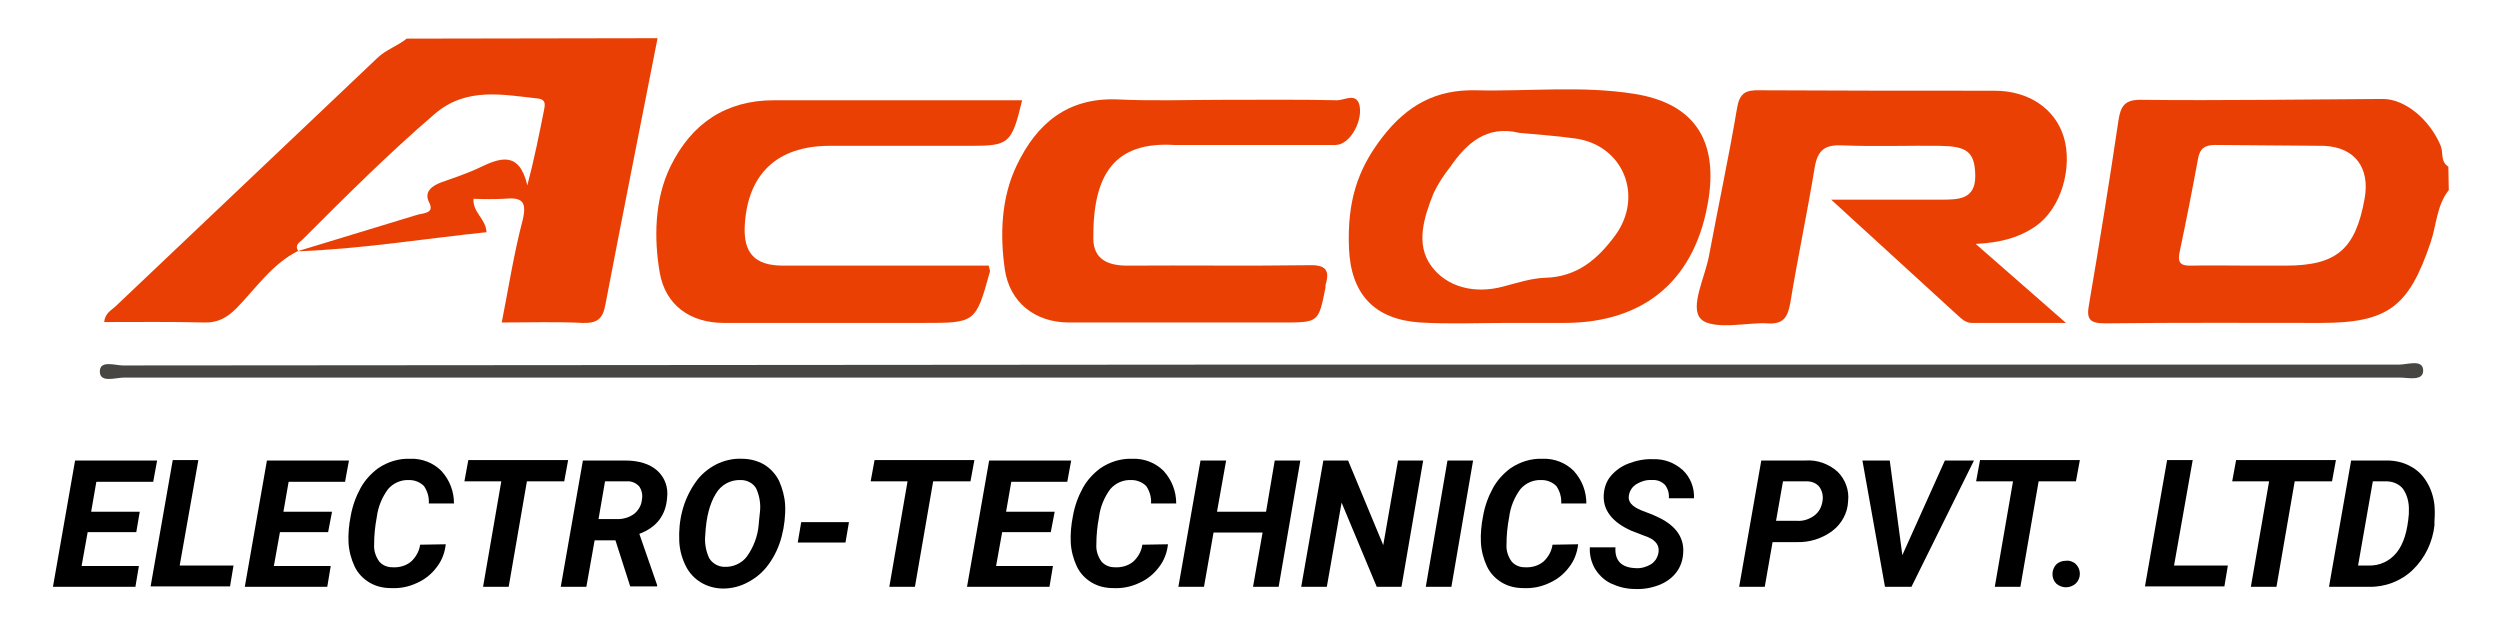 <?xml version="1.0" encoding="utf-8"?>
<!-- Generator: Adobe Illustrator 21.0.2, SVG Export Plug-In . SVG Version: 6.00 Build 0)  -->
<svg version="1.1" xmlns="http://www.w3.org/2000/svg" xmlns:xlink="http://www.w3.org/1999/xlink" x="0px" y="0px"
	 viewBox="0 0 576 144" style="enable-background:new 0 0 576 144;" xml:space="preserve">
<style type="text/css">
	.st0{fill:#EA3F04;}
	.st1{fill:none;}
	.st2{fill:#EA4004;}
	.st3{fill:#484642;}
</style>
<g id="Layer_2">
</g>
<g id="c01a449c-d4d7-4398-8d57-eb3b99b947b3">
	<title>Artboard 1</title>
	<path class="st0" d="M151.5,8.8c-4,20.4-8.1,40.9-12,61.3c-0.6,3.4-1.9,4.4-5.3,4.3c-6-0.3-11.9-0.1-18.6-0.1
		c1.6-8.1,2.8-15.9,4.8-23.5c1.1-4.5-0.2-5.4-4.3-5c-2.3,0.1-4.7,0.1-7,0c-0.2,3.2,2.8,4.5,3,7.7c-14.5,1.5-29,3.9-43.6,4.4
		l27.6-8.4c1.3-0.4,4.1-0.3,2.8-2.8s0.6-3.9,2.8-4.7s5.9-2,8.6-3.3c4.8-2.3,9.3-4.1,11.2,4c1.6-6.1,2.7-11.6,3.8-17.1
		c0.2-1.2,0.7-2.6-1.3-2.9c-8.3-0.9-16.6-2.7-23.9,3.6c-10.6,9.1-20.5,19-30.4,28.9c-0.6,0.6-1.9,1.2-1,2.6c-6,3-9.7,8.6-14.2,13.2
		c-2.2,2.2-4.3,3.4-7.5,3.3c-7.6-0.2-15.2-0.1-23-0.1c0.2-2,1.6-2.7,2.6-3.6C46.7,51.5,66.9,32.4,87,13.3c2-1.9,4.6-2.7,6.7-4.4
		L151.5,8.8z"/>
	<g>
		<path class="st1" d="M535.4,33.6c-7.2-0.3-16.7-0.1-25-0.2c-2.4,0-3.6,0.8-4,3.3c-1.3,7.1-2.7,14.2-4.2,21.3
			c-0.5,2.3,0,3.3,2.6,3.2c4.5-0.1,9,0,13.6,0h8.2c11.7,0,16.1-3.7,18.2-15.4C546.1,38.7,542.6,33.9,535.4,33.6z"/>
		<path class="st0" d="M564.1,38.4c-1.9-1.2-1.1-3.3-1.8-4.9c-2.5-5.9-8.1-10.7-13.3-10.7c-18.5,0.1-37.1,0.4-55.6,0.2
			c-3.8-0.1-4.8,1.4-5.3,4.7c-2.1,14.2-4.4,28.4-6.8,42.5c-0.6,3.3,0.1,4.3,3.7,4.3c16.6-0.2,34.2-0.1,49.7-0.1S555,70.7,560,55.9
			c1.4-4.1,1.4-8.6,4.2-12.1L564.1,38.4z M535.4,33.6c7.2,0.3,10.7,5.1,9.4,12.2c-2.1,11.7-6.5,15.4-18.2,15.4h-8.2
			c-4.6,0-9.1-0.1-13.6,0c-2.6,0.1-3.1-0.9-2.6-3.2c1.5-7.1,2.9-14.2,4.2-21.3c0.4-2.5,1.6-3.3,4-3.3"/>
	</g>
	<path class="st2" d="M455.2,56.2L476,74.4h-21.7c-1.4,0-2.3-0.9-3.3-1.8L421.9,46h25.3c4,0,8,0,7.9-5.6s-2.1-6.7-8.2-6.8
		s-14.9,0.2-22.4-0.1c-4-0.2-5.7,1-6.4,5.1c-1.7,10.4-3.9,20.7-5.6,31.1c-0.6,3.4-1.6,5.1-5.4,4.8s-12.5,1.7-15.2-1s1-9.7,1.9-14.8
		c2.1-11.3,4.5-22.4,6.4-33.7c0.6-3.6,2-4.3,5.3-4.2c18,0.1,36,0.1,54,0.1c7.9,0,14,4.1,16,10.7s-0.3,16.5-6.9,20.8
		C465.1,54.7,461.1,55.9,455.2,56.2z"/>
	<path class="st2" d="M347.3,74.4c-6.7,0-13.5,0.3-20.1-0.1c-10.6-0.7-16-6.6-16.4-17.2s1.9-18,7.7-25.5s12.5-11,21.5-10.8
		c12.1,0.3,24.4-1.1,36.4,0.8c13.6,2.1,19.3,10.3,17.3,23.9c-2.8,18.7-14.5,28.9-33.3,28.9H347.3z M350,30.6
		c-7.5-1.8-12.1,2.4-15.9,7.9c-1.5,1.9-2.8,3.9-3.8,6c-2.2,5.5-4.2,11.7-0.6,16.7s10.1,6.6,16.7,4.8c3.1-0.8,6.4-1.9,9.6-2
		c7.4-0.2,12.1-4.3,16.1-9.7c6.7-9.1,1.9-20.9-9.2-22.4c-4.3-0.6-8.6-0.9-13-1.3L350,30.6z"/>
	<path class="st2" d="M227.8,61.2c0.2,0.9,0.3,1.1,0.3,1.3c-3.3,11.9-3.3,11.9-15.4,11.9h-45.9c-7.8,0-13.5-4.1-14.8-11.6
		s-1.3-16.8,2.5-24.5c4.8-9.8,12.7-15.2,23.8-15.2h57.2c-2.4,10-3,10.5-11.9,10.5h-32.7c-11.9,0.1-18.6,6.5-19.3,18.2
		c-0.4,6.5,2.3,9.4,8.8,9.4L227.8,61.2z"/>
	<path class="st2" d="M281.9,23c8.7,0,17.5-0.1,26.2,0.1c1.7,0,4.7-2,5.2,1.6s-2.4,8.7-5.6,8.7h-37.2c-13.6-0.8-18.7,6.6-18.6,21.5
		c0,4.8,3.3,6.3,7.8,6.3c14-0.1,28,0.1,42-0.1c3.9-0.1,4.7,1.3,3.7,4.6v0.5c-1.6,8.1-1.6,8.1-9.8,8.1h-49.3
		c-7.8,0-13.7-4.6-14.8-12.3s-0.9-16.4,2.8-24c4.6-9.6,11.7-15.5,23-15.1C265.5,23.3,273.7,23,281.9,23z"/>
	<path class="st3" d="M290.8,84h262c1.9,0,5.4-1.3,5.5,1.3S554.8,87,553,87H28.5c-1.9,0-5.5,1.3-5.5-1.4s3.5-1.4,5.3-1.4L290.8,84z"
		/>
	<path d="M31.4,122.6H20.2l-1.4,7.8H32l-0.8,4.8h-19l5.1-29.1h18.9l-0.9,4.9H22.2l-1.2,6.9h11.2L31.4,122.6z"/>
	<path d="M41.4,130.3h12.4l-0.8,4.8H34.7l5.1-29.1h5.9L41.4,130.3z"/>
	<path d="M75.6,122.6H64.5l-1.4,7.8h13.1l-0.8,4.8h-19l5.1-29.1h18.9l-0.9,4.9h-13l-1.2,6.9h11.2L75.6,122.6z"/>
	<path d="M102.7,125.4c-0.2,1.9-0.9,3.8-2.1,5.3c-1.2,1.6-2.7,2.8-4.5,3.6c-1.9,0.9-3.9,1.3-6,1.2c-1.8,0-3.5-0.4-5-1.3
		c-1.5-0.9-2.7-2.2-3.4-3.7c-0.8-1.7-1.3-3.6-1.4-5.5c-0.1-2,0.1-4.1,0.5-6.1c0.4-2.3,1.2-4.5,2.3-6.5c1-1.8,2.4-3.3,4-4.5
		c2.2-1.5,4.8-2.3,7.4-2.2c2.7-0.1,5.3,0.9,7.2,2.8c1.9,2.1,2.9,4.7,2.9,7.5h-5.8c0.1-1.4-0.3-2.8-1.1-4c-0.9-0.9-2.1-1.4-3.4-1.4
		c-1.9-0.1-3.7,0.7-4.9,2.1c-1.4,1.9-2.3,4.1-2.6,6.5c-0.4,2.1-0.6,4.2-0.6,6.3c-0.1,1.4,0.4,2.8,1.2,3.9c0.8,0.9,1.9,1.3,3,1.3
		c1.5,0.1,3.1-0.3,4.3-1.3c1.1-1,1.9-2.4,2.1-3.9L102.7,125.4z"/>
	<path d="M130,110.9h-8.6l-4.2,24.3h-5.9l4.2-24.3H107l0.9-4.9h23L130,110.9z"/>
	<path d="M141.8,124.5H137l-1.9,10.7h-5.9l5.1-29.1h9.7c3.2,0,5.7,0.8,7.4,2.3c1.8,1.6,2.6,3.9,2.3,6.3c-0.3,4-2.4,6.8-6.4,8.3
		l4.1,11.8v0.3h-6.2L141.8,124.5z M137.9,119.6h4.4c1.4,0,2.7-0.4,3.8-1.2c1-0.8,1.7-2,1.8-3.3c0.2-1,0-2.1-0.6-3
		c-0.7-0.8-1.8-1.3-2.9-1.2h-5L137.9,119.6z"/>
	<path d="M166.6,135.6c-1.8,0-3.6-0.5-5.1-1.4c-1.5-0.9-2.7-2.2-3.5-3.8c-0.9-1.8-1.4-3.7-1.5-5.7c-0.1-2.4,0.1-4.7,0.7-7
		c0.6-2.3,1.6-4.5,3-6.5c1.2-1.8,2.9-3.2,4.8-4.2c1.8-0.9,3.9-1.4,5.9-1.3c1.8,0,3.5,0.4,5.1,1.3c1.5,0.9,2.7,2.2,3.5,3.8
		c0.8,1.8,1.3,3.7,1.4,5.6c0.1,2.4-0.2,4.9-0.8,7.2c-0.6,2.3-1.6,4.5-3,6.4c-1.2,1.7-2.8,3.1-4.7,4.1
		C170.6,135.1,168.6,135.6,166.6,135.6z M174.9,119.8l0.2-1.9c0.2-1.8-0.1-3.7-0.9-5.4c-0.7-1.2-2.1-1.9-3.5-1.9
		c-2.4-0.1-4.6,1.1-5.8,3.2c-1.4,2.3-2.2,5.4-2.4,9.4c-0.2,1.8,0.1,3.7,0.9,5.4c0.7,1.2,2.1,2,3.5,2c2,0.1,4-0.8,5.2-2.4
		c1.5-2.1,2.5-4.7,2.7-7.3L174.9,119.8z"/>
	<path d="M194.8,125h-11l0.8-4.7h11L194.8,125z"/>
	<path d="M223.6,110.9H215l-4.2,24.3h-5.9l4.2-24.3h-8.5l0.9-4.9h23L223.6,110.9z"/>
	<path d="M242.1,122.6h-11.2l-1.4,7.8h13.1l-0.8,4.8h-19l5.1-29.1h18.9l-0.9,4.9H233l-1.2,6.9H243L242.1,122.6z"/>
	<path d="M269.1,125.4c-0.2,1.9-0.9,3.8-2.1,5.3c-1.2,1.6-2.7,2.8-4.5,3.6c-1.9,0.9-3.9,1.3-6,1.2c-1.8,0-3.5-0.4-5-1.3
		c-1.5-0.9-2.7-2.2-3.4-3.7c-0.8-1.7-1.3-3.6-1.4-5.5c-0.1-2,0.1-4.1,0.5-6.1c0.4-2.3,1.2-4.5,2.3-6.5c1-1.8,2.4-3.3,4-4.5
		c2.2-1.5,4.8-2.3,7.4-2.2c2.7-0.1,5.3,0.9,7.2,2.8c1.9,2.1,2.9,4.7,2.9,7.5h-5.8c0.1-1.4-0.3-2.8-1.1-4c-0.9-0.9-2.1-1.4-3.4-1.4
		c-1.9-0.1-3.7,0.7-4.9,2.1c-1.4,1.9-2.3,4.1-2.6,6.5c-0.4,2.1-0.6,4.2-0.6,6.3c-0.1,1.4,0.4,2.8,1.2,3.9c0.8,0.9,1.9,1.3,3,1.3
		c1.5,0.1,3.1-0.3,4.3-1.3c1.1-1,1.9-2.4,2.1-3.9L269.1,125.4z"/>
	<path d="M294.6,135.2h-5.9l2.2-12.5h-11.3l-2.2,12.5h-5.9l5.1-29.1h5.9l-2.1,11.8h11.3l2-11.8h5.9L294.6,135.2z"/>
	<path d="M322.9,135.2h-5.7l-8.1-19.4l-3.4,19.4h-5.9l5.1-29.1h5.7l8.1,19.5l3.4-19.5h5.8L322.9,135.2z"/>
	<path d="M334.4,135.2h-5.9l5-29.1h5.9L334.4,135.2z"/>
	<path d="M363.6,125.4c-0.2,1.9-0.9,3.8-2.1,5.3c-1.2,1.6-2.7,2.8-4.5,3.6c-1.9,0.9-3.9,1.3-6,1.2c-1.8,0-3.5-0.4-5-1.3
		c-1.5-0.9-2.7-2.2-3.4-3.7c-0.8-1.7-1.3-3.6-1.4-5.5c-0.1-2,0.1-4.1,0.5-6.1c0.4-2.3,1.2-4.5,2.3-6.5c1-1.8,2.4-3.3,4-4.5
		c2.2-1.5,4.8-2.3,7.4-2.2c2.7-0.1,5.3,0.9,7.2,2.8c1.9,2.1,2.9,4.7,2.9,7.5h-5.8c0.1-1.4-0.3-2.8-1.1-4c-0.9-0.9-2.1-1.4-3.4-1.4
		c-1.9-0.1-3.7,0.7-4.9,2.1c-1.4,1.9-2.3,4.1-2.6,6.5c-0.4,2.1-0.6,4.2-0.6,6.3c-0.1,1.4,0.4,2.8,1.2,3.9c0.8,0.9,1.9,1.3,3,1.3
		c1.5,0.1,3.1-0.3,4.3-1.3c1.1-1,1.9-2.4,2.1-3.9L363.6,125.4z"/>
	<path d="M382.1,127.4c0.3-1.6-0.5-2.8-2.3-3.6l-3.9-1.5c-4.5-2-6.6-4.8-6.4-8.3c0.1-1.6,0.6-3.1,1.6-4.3c1.1-1.3,2.5-2.3,4.1-2.9
		c1.8-0.7,3.8-1.1,5.7-1c2.5-0.1,4.9,0.8,6.8,2.5c1.8,1.7,2.7,4.1,2.6,6.5h-5.8c0.1-1.1-0.2-2.2-0.9-3.1c-0.8-0.8-1.9-1.2-3-1.1
		c-1.2-0.1-2.5,0.3-3.5,0.9c-1,0.6-1.6,1.5-1.8,2.6c-0.3,1.5,0.7,2.6,2.9,3.5l2.6,1l1.5,0.7c3.9,1.9,5.8,4.7,5.5,8.2
		c-0.1,1.6-0.6,3.1-1.6,4.4c-1,1.3-2.4,2.3-4,2.9c-1.8,0.7-3.7,1-5.6,0.9c-1.9,0-3.8-0.5-5.5-1.3c-1.6-0.8-2.8-2-3.7-3.5
		c-0.8-1.5-1.2-3.1-1.1-4.8h5.9c-0.2,3.1,1.4,4.7,4.7,4.8c1.2,0.1,2.5-0.3,3.5-0.9C381.3,129.4,381.9,128.5,382.1,127.4z"/>
	<path d="M408.4,124.9l-1.8,10.3h-5.9l5.1-29.1H416c2.7-0.2,5.4,0.8,7.4,2.6c1.8,1.8,2.7,4.3,2.4,6.8c-0.1,2.7-1.5,5.2-3.6,6.8
		c-2.4,1.8-5.3,2.7-8.3,2.6H408.4z M409.2,120h4.9c1.4,0.1,2.8-0.4,3.9-1.2c1.1-0.8,1.7-2,1.9-3.3c0.2-1.1,0-2.3-0.7-3.3
		c-0.7-0.9-1.8-1.3-2.9-1.3h-5.5L409.2,120z"/>
	<path d="M438.3,127.9l9.8-21.8h6.7l-14.4,29.1h-6.1l-5.2-29.1h6.3L438.3,127.9z"/>
	<path d="M478.3,110.9h-8.6l-4.2,24.3h-5.9l4.2-24.3h-8.5l0.9-4.9h23L478.3,110.9z"/>
	<path d="M476,129.2c0.8-0.1,1.7,0.2,2.3,0.8c0.6,0.6,0.9,1.4,0.9,2.2c0,0.8-0.3,1.6-0.9,2.2c-1.3,1.2-3.2,1.2-4.5,0.1
		c-1.2-1.2-1.2-3.1-0.1-4.4C474.3,129.5,475.1,129.2,476,129.2z"/>
	<path d="M500.9,130.3h12.4l-0.8,4.8h-18.3l5.1-29.1h5.9L500.9,130.3z"/>
	<path d="M537.3,110.9h-8.6l-4.2,24.3h-5.9l4.2-24.3h-8.5l0.9-4.9h23L537.3,110.9z"/>
	<path d="M536.6,135.2l5.1-29.1h8.3c1.8,0,3.7,0.4,5.3,1.3c1.6,0.8,2.9,2.1,3.8,3.6c1,1.6,1.6,3.5,1.8,5.4c0.1,1.2,0.1,2.4,0,3.6v1
		c-0.4,3.9-2.2,7.6-5,10.3c-2.7,2.6-6.4,4-10.1,3.9H536.6z M546.7,110.9l-3.4,19.4h2.4c2.5,0.1,4.9-1,6.5-3c1.6-2,2.5-5,2.8-8.9
		v-0.6c0.1-1.8-0.3-3.6-1.3-5.1c-0.9-1.2-2.4-1.8-3.9-1.8L546.7,110.9z"/>
</g>
</svg>
